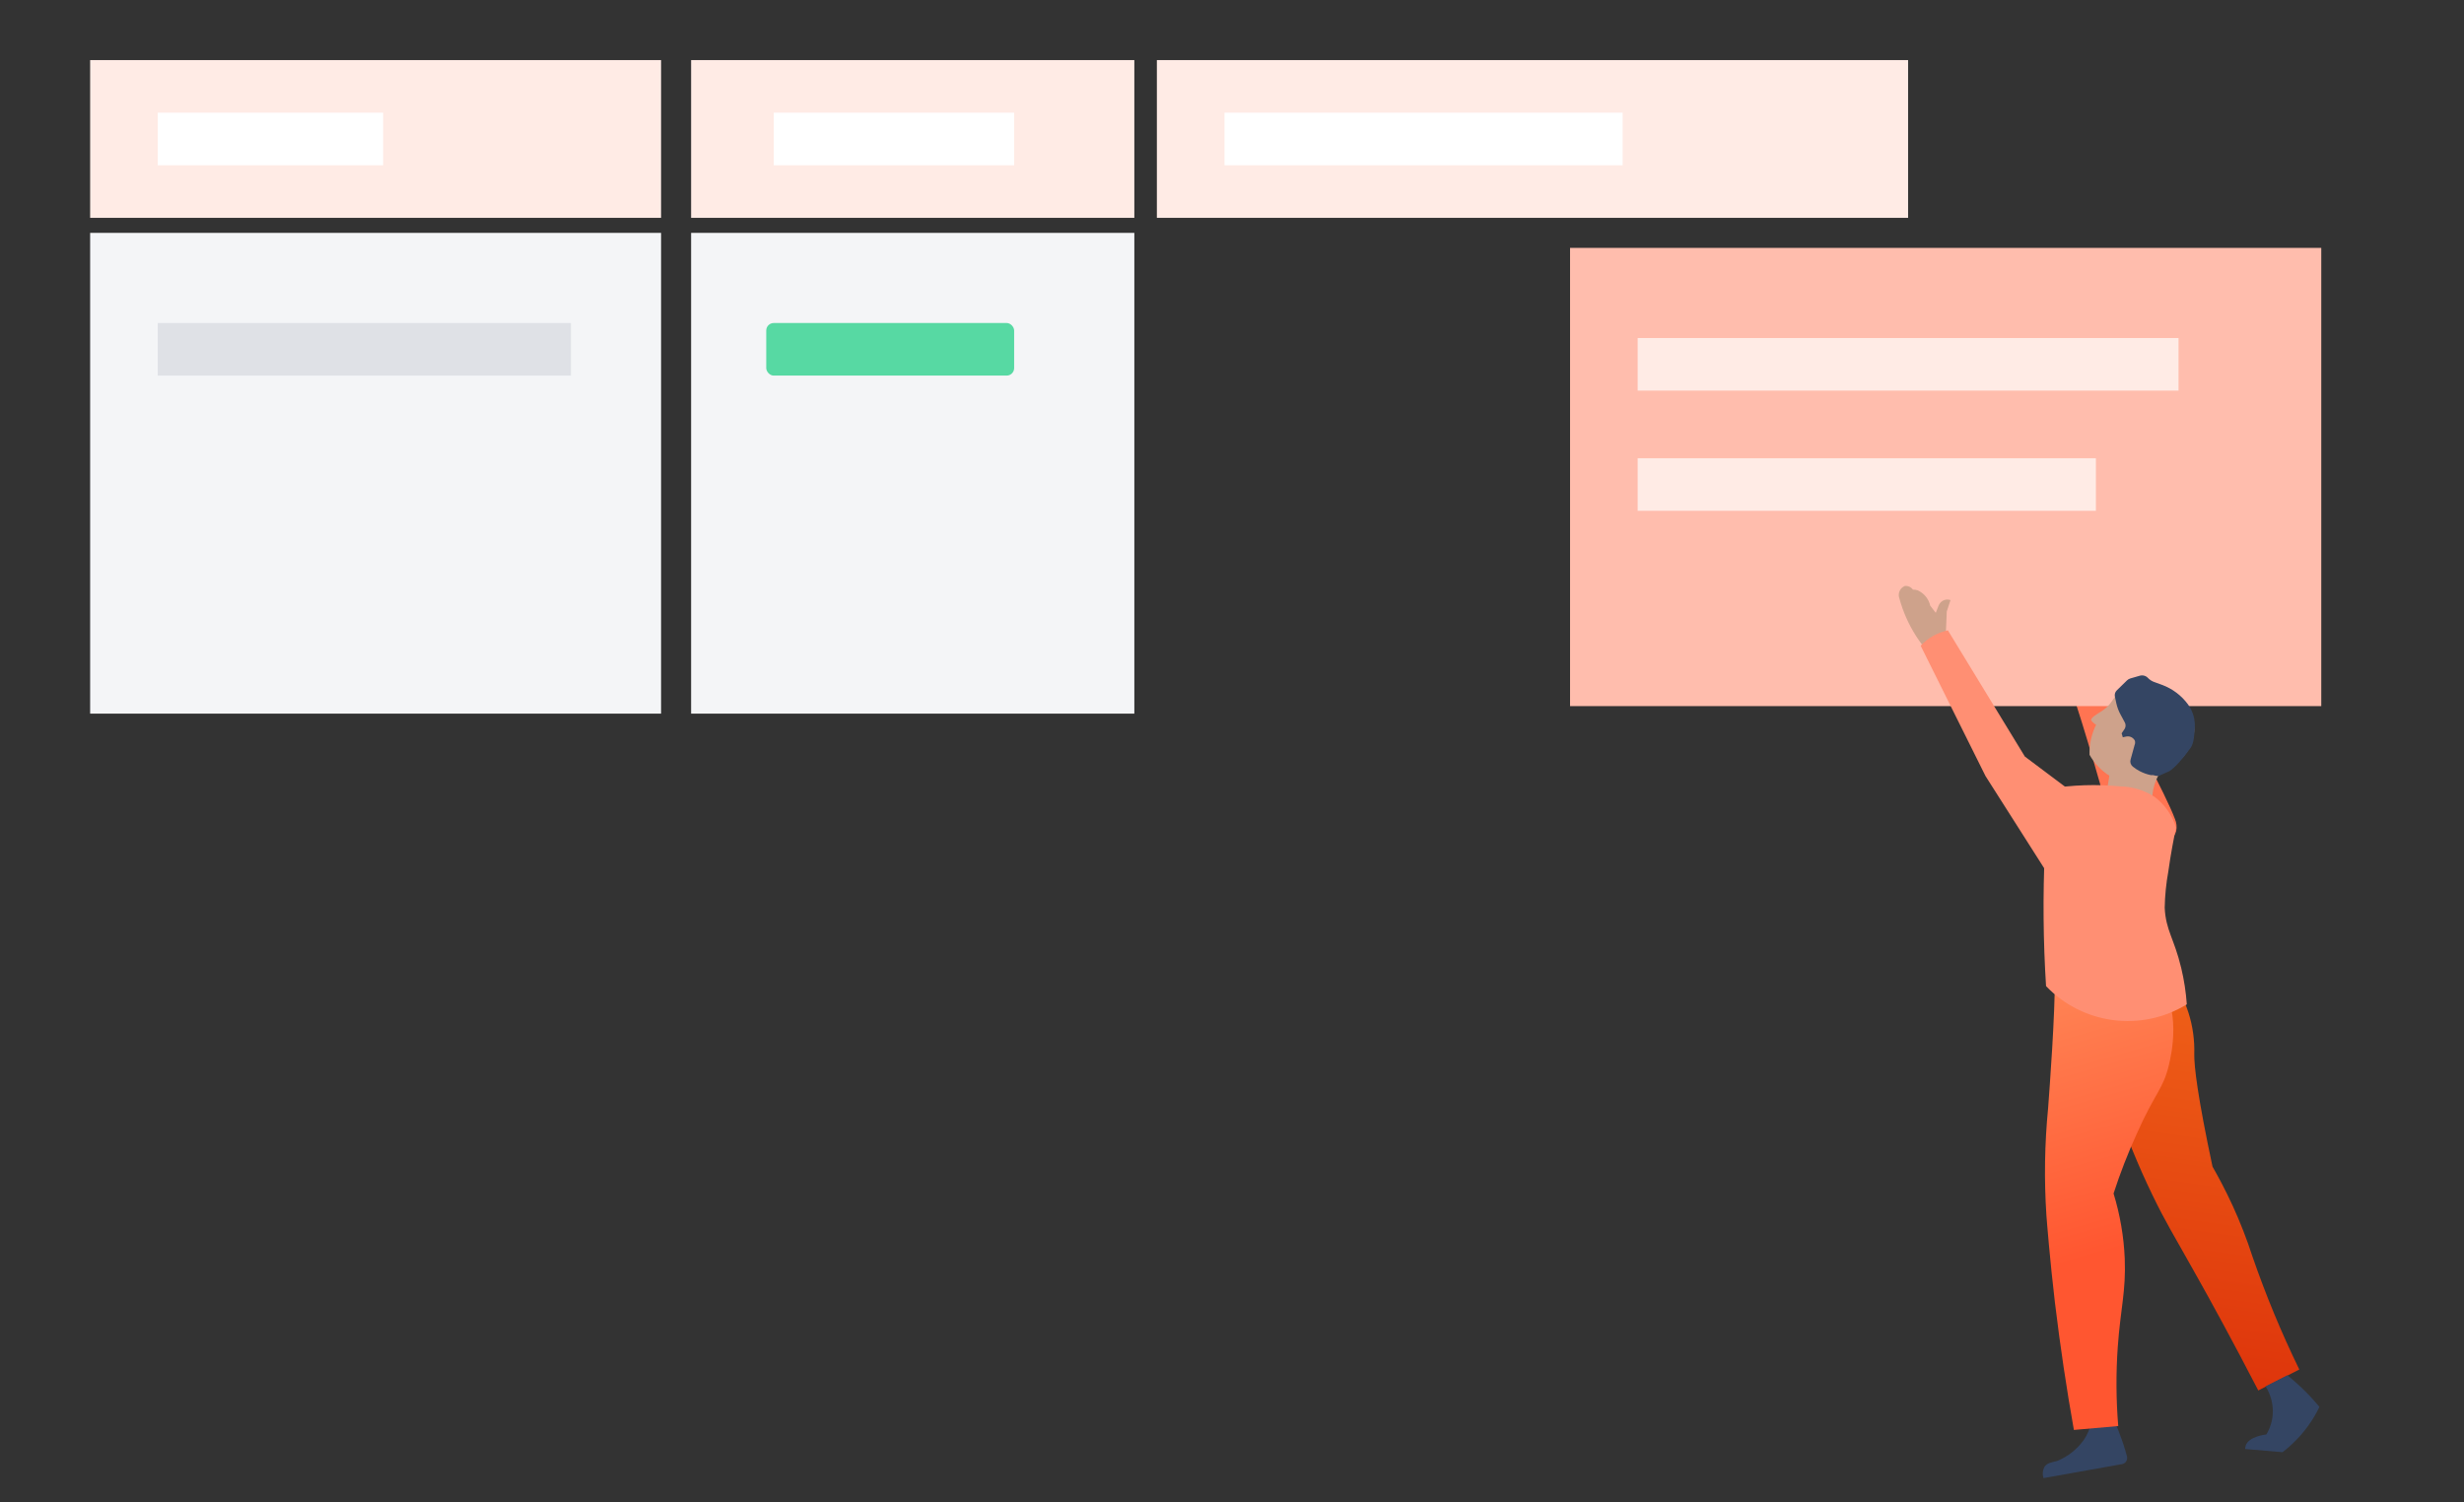 <svg xmlns="http://www.w3.org/2000/svg" width="328" height="200" viewBox="0 0 328 200">
  <rect x="0" y="0" width="328" height="200" fill="#333333" stroke="none"/>
  <defs>
    <linearGradient id="software-architecture-review-step1-a" x1="50%" x2="50%" y1="0%" y2="100%">
      <stop offset="0%" stop-color="#F1651A"/>
      <stop offset="100%" stop-color="#DE350B"/>
    </linearGradient>
    <linearGradient id="software-architecture-review-step1-b" x1="37.717%" x2="46.477%" y1="-13.507%" y2="64.566%">
      <stop offset="0%" stop-color="#FF8F5E"/>
      <stop offset="100%" stop-color="#FF5630"/>
    </linearGradient>
  </defs>
  <g fill="none" fill-rule="evenodd">
    <rect width="76" height="21" x="12" y="8" fill="#FFEBE5" transform="matrix(1 0 0 -1 0 37)"/>
    <rect width="30" height="7" x="21" y="15" fill="#FFF"/>
    <rect width="59" height="21" x="92" y="8" fill="#FFEBE5" transform="matrix(1 0 0 -1 0 37)"/>
    <rect width="32" height="7" x="103" y="15" fill="#FFF"/>
    <rect width="76" height="64" x="12" y="31" fill="#F4F5F7" transform="matrix(1 0 0 -1 0 126)"/>
    <rect width="55" height="7" x="21" y="43" fill="#DFE1E6"/>
    <rect width="59" height="64" x="92" y="31" fill="#F4F5F7" transform="matrix(1 0 0 -1 0 126)"/>
    <rect width="100" height="21" x="154" y="8" fill="#FFEBE5" transform="matrix(1 0 0 -1 0 37)"/>
    <rect width="53" height="7" x="163" y="15" fill="#FFF"/>
    <rect width="33" height="7" x="102" y="43" fill="#57D9A3" rx="1"/>
    <g transform="matrix(-1 0 0 1 314 33)">
      <path fill="#344563" fill-rule="nonzero" d="M31.011,158.052 C31.011,158.792 31.011,159.66 31.108,160.416 C31.196,161.453 31.341,162.484 31.542,163.504 C31.587,163.733 31.726,163.932 31.924,164.055 C32.123,164.177 32.363,164.21 32.588,164.148 L42.801,161.237 C42.733,160.74 42.473,160.289 42.077,159.982 C41.53,159.612 40.919,159.821 40.163,159.982 C38.652,160.082 37.142,159.759 35.804,159.049 C35.004,158.606 34.308,157.997 33.762,157.264 L31.011,158.052 Z" transform="rotate(26 36.906 160.721)"/>
      <path fill="#FF7452" d="M24.315,77.637 C24.202,77.097 24.258,76.535 24.476,76.028 C25.666,72.811 30.909,63.161 31.359,62.405 L38.581,45.179 C39.972,45.17 41.332,45.591 42.473,46.386 C40.554,51.747 38.683,57.349 36.86,63.193 C34.657,70.318 32.775,77.202 31.134,83.813 C30.144,82.472 28.924,81.318 27.531,80.403 C26.116,79.454 24.685,78.956 24.315,77.637 Z"/>
      <rect width="100" height="61" x="5" fill="#FFBDAD"/>
      <rect width="72" height="7" x="24" y="12" fill="#FFEBE5"/>
      <rect width="61" height="7" x="35" y="28" fill="#FFEBE5"/>
      <path fill="url(#software-architecture-review-step1-a)" d="M35.627,92.288 C34.697,92.4 33.787,92.644 32.925,93.011 C29.274,94.62 27.441,98.03 25.704,101.423 L25.398,102.018 C24.589,103.704 24.072,105.515 23.87,107.374 C23.661,108.983 22.664,112.843 19.383,121.85 C18.546,122.927 17.324,124.568 15.973,126.675 C14.685,128.691 13.514,130.78 12.467,132.932 C9.992,137.78 7.226,142.475 4.183,146.989 L9.202,150.511 C13.496,144.464 17.067,139.671 19.527,136.454 C23.323,131.452 24.497,130.117 26.797,126.675 C29.339,122.879 30.995,119.92 34.18,114.146 C36.03,110.816 38.426,106.361 41.128,101.037 C39.847,100.647 38.685,99.938 37.751,98.978 C36.113,97.158 35.339,94.719 35.627,92.288 Z" transform="rotate(-8 22.656 121.4)"/>
      <path fill="#CEA28B" fill-rule="nonzero" d="M35.625,62.882 C35.558,63.008 35.464,63.118 35.349,63.205 C35.235,63.311 35.108,63.403 34.97,63.478 C35.588,64.721 35.89,66.095 35.849,67.48 C35.541,68.029 35.164,68.538 34.729,68.995 C33.77,70.057 32.498,70.796 31.093,71.107 C29.595,71.323 28.067,71.023 26.767,70.256 C25.957,69.847 21.718,67.684 21.925,63.801 C22.284,60.419 25.153,57.84 28.594,57.807 C29.883,57.873 31.105,58.393 32.041,59.271 C32.919,60.208 32.937,60.787 34.177,61.638 C34.832,62.047 35.728,62.558 35.625,62.882 Z"/>
      <path fill="#CEA28B" fill-rule="nonzero" d="M24.992,68.161 C26.777,69.649 27.706,71.91 27.474,74.207 C28.91,74.707 30.486,74.634 31.868,74.002 C32.531,73.677 33.118,73.219 33.592,72.657 L32.971,68.791 L24.992,68.161 Z"/>
      <path fill="#344563" fill-rule="nonzero" d="M30.386,68.127 C30.481,68.464 30.366,68.824 30.093,69.047 C29.806,69.283 29.494,69.488 29.163,69.66 C28.696,69.903 28.197,70.081 27.681,70.188 L27.371,70.188 C27.048,70.267 26.668,70.386 26.402,70.188 L25.22,69.66 C24.479,69.179 23.53,68.139 22.375,66.54 C21.933,65.859 21.906,64.795 21.839,63.989 C21.748,62.858 22.059,61.732 22.718,60.804 C23.59,59.598 24.809,58.678 26.216,58.164 L27.146,57.824 C27.494,57.715 27.808,57.522 28.06,57.262 C28.336,56.957 28.766,56.838 29.163,56.955 L30.403,57.313 C30.572,57.36 30.726,57.448 30.852,57.568 L32.213,58.897 C32.438,59.112 32.536,59.428 32.471,59.731 L32.282,60.617 C32.165,61.146 31.974,61.656 31.713,62.132 L31.179,63.12 C31.005,63.403 31.005,63.757 31.179,64.04 L31.575,64.619 L31.42,65.147 L31.024,65.062 C30.546,64.935 30.044,65.155 29.818,65.589 C29.757,65.786 29.77,65.997 29.852,66.185 L30.386,68.127 Z"/>
      <path fill="url(#software-architecture-review-step1-b)" d="M15.08,102.397 C13.906,107.946 17.959,112.852 18.86,113.945 C20.951,116.487 22.077,116.39 26.693,120.266 C28.886,122.077 30.975,124.01 32.95,126.056 C33.408,128.964 34.235,131.802 35.411,134.501 C37.164,138.489 38.82,140.21 41.394,144.649 C43.156,147.697 44.683,150.875 45.962,154.155 L51.494,152.032 C49.999,146.773 48.278,141.304 46.315,135.642 C44.45,130.303 42.487,125.317 42.246,124.721 C40.45,120.329 38.299,116.09 35.813,112.047 C34.333,109.506 29.562,101.352 27.214,96.479 C25.547,97.156 18.731,101.091 16.239,99.405 C15.696,100.335 15.305,101.345 15.08,102.397 Z" transform="rotate(26 33.182 125.317)"/>
      <path fill="#FF8F73" d="M27.226,73.053 C28.583,72.188 30.153,71.715 31.762,71.686 C34.914,71.381 38.093,71.484 41.219,71.991 C41.466,74.64 41.659,77.385 41.798,80.226 C42.069,86.24 42.015,92.264 41.637,98.272 C36.743,103.394 28.938,104.406 22.899,100.701 C23.013,99.075 23.26,97.461 23.639,95.876 C24.588,91.903 25.698,90.874 25.843,87.834 C25.811,86.215 25.65,84.602 25.36,83.009 C25.022,80.564 24.62,78.553 24.331,77.17 C24.83,75.523 25.845,74.08 27.226,73.053 Z"/>
      <path fill="#344563" fill-rule="nonzero" d="M10.244,150.069 C9.33,150.619 8.444,151.215 7.59,151.854 C6.786,152.449 6.079,153.061 5.435,153.64 C5.564,154.042 5.709,154.476 5.886,154.894 C6.714,156.91 7.927,158.745 9.456,160.298 L14.442,160.572 C14.464,160.439 14.464,160.303 14.442,160.17 C14.297,158.883 12.046,158.288 11.917,158.256 C11.549,157.388 11.39,156.446 11.451,155.505 C11.545,154.189 12.057,152.938 12.914,151.935 L10.244,150.069 Z" transform="rotate(-8 9.947 155.32)"/>
    </g>
    <g transform="matrix(-1 0 0 1 283 78)">
      <path fill="#CEA28B" fill-rule="nonzero" d="M26.498,8.607 C27.024,7.992 27.507,7.342 27.945,6.661 C28.93,5.119 29.676,3.436 30.157,1.671 C30.409,1.014 30.092,0.276 29.442,0.008 C29.02,-0.041 28.606,0.144 28.361,0.49 C28.14,0.488 27.921,0.522 27.712,0.59 C26.869,0.976 26.254,1.732 26.049,2.636 L25.317,3.584 L24.934,2.602 C24.802,2.271 24.536,2.012 24.202,1.887 C23.928,1.787 23.628,1.787 23.354,1.887 L23.853,3.401 L24.019,7.41 L26.498,8.607 Z"/>
      <path fill="#FF8F73" d="M1.40286643e-14,32.809 L13.457,22.713 L23.703,5.913 C25.092,6.209 26.357,6.923 27.329,7.958 L18.696,25.308 L7.369,43.106 C6.482,41.72 5.539,40.306 4.541,38.864 C3.027,36.702 1.497,34.656 1.40286643e-14,32.809 Z"/>
    </g>
  </g>
</svg>
